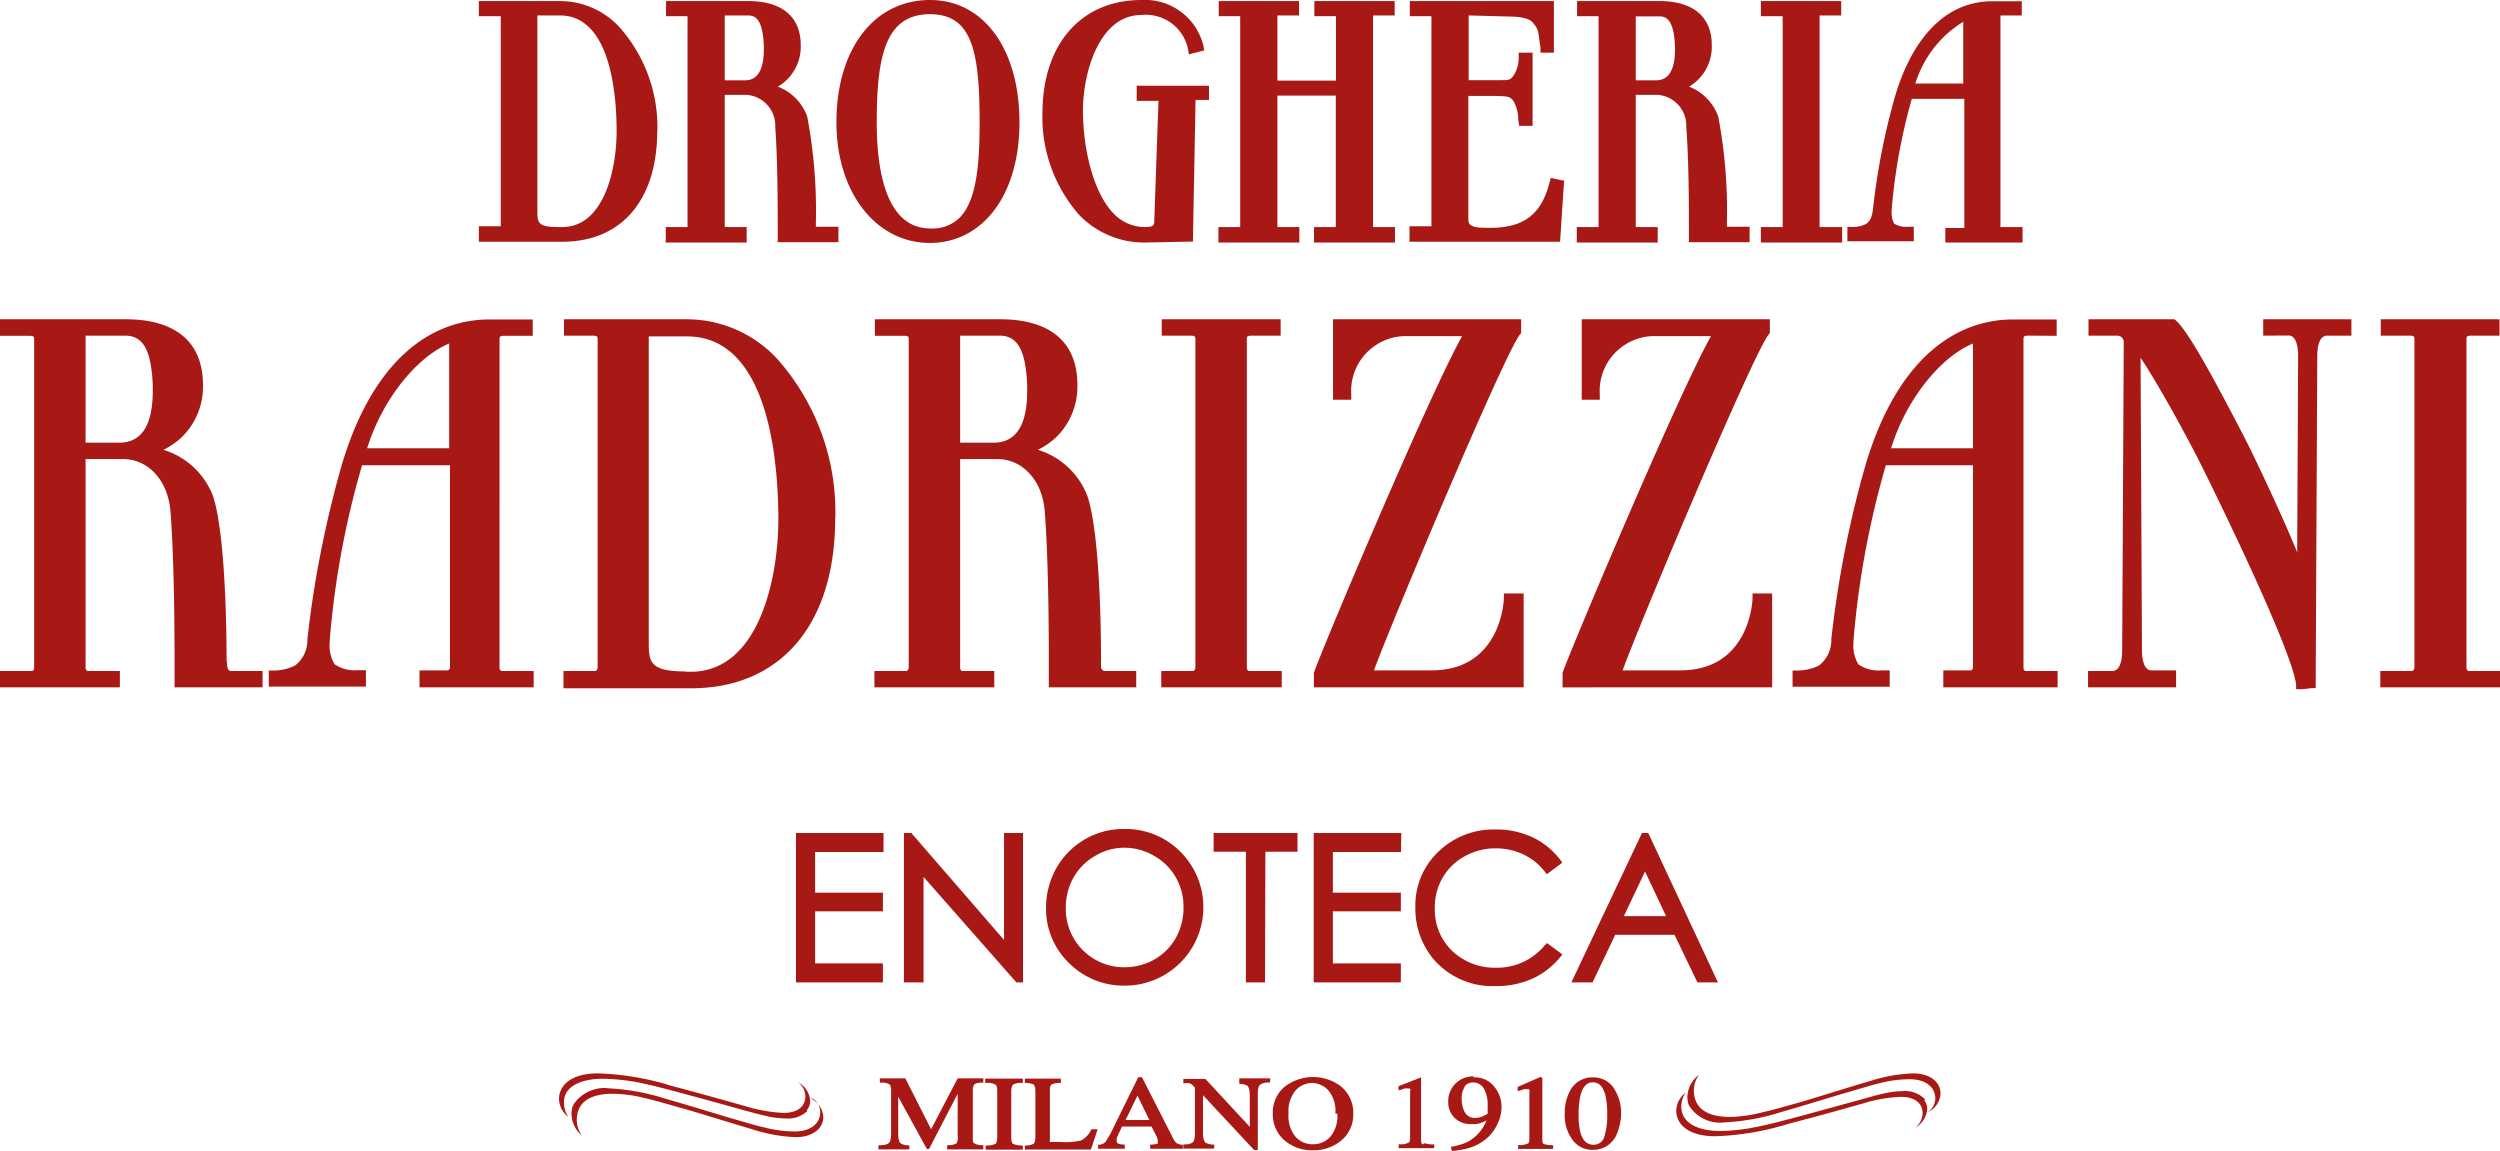 <svg xmlns="http://www.w3.org/2000/svg" viewBox="0 0 161.85 74.54"><defs><style>.cls-1{fill:#a81916;}</style></defs><title>Risorsa 4</title><g id="Livello_2" data-name="Livello 2"><g id="Livello_1-2" data-name="Livello 1"><path class="cls-1" d="M100.06,61.16l.09-.11,1,.74-.1.12a5,5,0,0,1-1.8,1.43,5.69,5.69,0,0,1-2.4.5,5.06,5.06,0,0,1-4-1.69,5.13,5.13,0,0,1-1.22-3.44,4.78,4.78,0,0,1,1.48-3.56,5.15,5.15,0,0,1,3.72-1.45,5.53,5.53,0,0,1,2.44.53,4.92,4.92,0,0,1,1.79,1.5l.08.12-1,.75-.09-.12a3.86,3.86,0,0,0-1.42-1.16,4.21,4.21,0,0,0-1.81-.4,4.06,4.06,0,0,0-2,.52,3.68,3.68,0,0,0-1.43,1.39,3.82,3.82,0,0,0-.5,2A3.69,3.69,0,0,0,94,61.55a4,4,0,0,0,2.86,1.1,4,4,0,0,0,3.18-1.49m-9.34-6H86.29v2.63h4.4V59h-4.4v3.37h4.4V63.6H85.05V53.93h5.67Zm-8.8,8.44H80.66V55.14H78.57V53.93H84v1.21H81.92ZM69,58.81a3.77,3.77,0,0,0,3.79,3.81,3.92,3.92,0,0,0,1.94-.5,3.71,3.71,0,0,0,1.39-1.39,4,4,0,0,0,.5-2,3.8,3.8,0,0,0-.5-1.93,3.67,3.67,0,0,0-1.4-1.39,3.82,3.82,0,0,0-1.93-.53,3.68,3.68,0,0,0-1.89.53,3.76,3.76,0,0,0-1.4,1.4,4,4,0,0,0-.5,2m3.82,5a5,5,0,0,1-3.62-1.47,4.88,4.88,0,0,1-1.48-3.56,5.25,5.25,0,0,1,.67-2.58,5,5,0,0,1,1.84-1.86,4.93,4.93,0,0,1,2.52-.67,5,5,0,0,1,3.66,1.46,5.08,5.08,0,0,1-3.59,8.68M59.79,56.77V63.6H58.52V53.93H59l6,6.92V53.93h1.23V63.6h-.43ZM57.2,55.16H52.77v2.63h4.39V59H52.77v3.37h4.39V63.6H51.53V53.93H57.2Zm45.12,15.76a5.33,5.33,0,0,0-.12,1.25,4.43,4.43,0,0,0,.12,1.16c.15.52.43.78.83.78a.7.7,0,0,0,.7-.48,4.37,4.37,0,0,0,.2-1.49,5.07,5.07,0,0,0-.12-1.24c-.15-.56-.41-.83-.81-.83s-.65.28-.8.85m2.23-.35a2.85,2.85,0,0,1,.4,1.5,3.52,3.52,0,0,1-.24,1.25,1.64,1.64,0,0,1-1.6,1.12,1.57,1.57,0,0,1-1.28-.61,2.68,2.68,0,0,1-.53-1.74,3,3,0,0,1,.35-1.48,1.61,1.61,0,0,1,1.49-.86,1.55,1.55,0,0,1,1.41.82m-4.62,3.49a1.82,1.82,0,0,0,.55.08h.07v.24H98.28v-.25h.07a1.14,1.14,0,0,0,.56-.1c.07,0,.1-.15.1-.31v-3a.58.58,0,0,0,0-.2s-.09,0-.13,0a.85.85,0,0,0-.24,0l-.28.1-.11,0v-.25l1.46-.64h.08a.35.35,0,0,1,.06.09v4c0,.2.08.24.11.25m-5.12-3.73a1.34,1.34,0,0,0-.21.82,1.87,1.87,0,0,0,.2.85.73.73,0,0,0,.71.36,1.14,1.14,0,0,0,.49-.12c.24-.1.28-.16.28-.17a1.53,1.53,0,0,0,0-.21c0-.14,0-.25,0-.34a2,2,0,0,0-.25-1.06.79.79,0,0,0-.71-.39.67.67,0,0,0-.54.26m.59-.59a1.6,1.6,0,0,1,1.34.6,2.07,2.07,0,0,1,.47,1.32,2.55,2.55,0,0,1-.22,1,2.86,2.86,0,0,1-.64.94,3.15,3.15,0,0,1-1.24.71,6,6,0,0,1-1.06.19H94l-.08-.27H94a6.55,6.55,0,0,0,.65-.17,2.21,2.21,0,0,0,.72-.38A2.58,2.58,0,0,0,96,73a3,3,0,0,0,.24-.47,2.09,2.09,0,0,1-.65.24,2.46,2.46,0,0,1-.37,0,1.42,1.42,0,0,1-1.07-.42,1.37,1.37,0,0,1-.39-1,1.59,1.59,0,0,1,1.66-1.66m-3.19,4.32a1.76,1.76,0,0,0,.55.08h.07v.24H90.55v-.25h.08a1.08,1.08,0,0,0,.55-.1c.07,0,.11-.15.11-.31v-3a.35.35,0,0,0,0-.2s-.08,0-.13,0a.79.79,0,0,0-.23,0l-.29.1-.1,0v-.25L92,69.75H92s0,.06,0,.09v4c0,.2.08.24.11.25m-5.66-2a2.06,2.06,0,0,0-.47-1.52A1.52,1.52,0,0,0,85,70.11a1.48,1.48,0,0,0-1.12.48,2.12,2.12,0,0,0-.46,1.51,2.09,2.09,0,0,0,.46,1.5,1.48,1.48,0,0,0,1.12.48,1.5,1.5,0,0,0,1.11-.47,2.08,2.08,0,0,0,.47-1.51m.23-1.77a2.2,2.2,0,0,1,.8,1.77,2.17,2.17,0,0,1-.83,1.78,2.79,2.79,0,0,1-1.78.59,2.71,2.71,0,0,1-1.85-.65,2.22,2.22,0,0,1-.75-1.72,2.17,2.17,0,0,1,.8-1.77,3,3,0,0,1,3.61,0m-6.58-.25v-.27h2v.27H82.1a.88.88,0,0,0-.54.16c-.06.06-.13.21-.13.62v3.59h-.24l-3.31-3.55v2.41c0,.43.09.59.16.66a1,1,0,0,0,.5.13h.07v.26h-2v-.27h.07c.37,0,.52-.11.57-.17s.11-.2.11-.62V70.41l-.08-.08a.71.71,0,0,0-.26-.2,1.22,1.22,0,0,0-.33,0h-.08v-.28h1.43l2.87,3.1v-2c0-.43-.09-.6-.16-.66a1,1,0,0,0-.51-.12Zm-5.82,2.43-.77-1.58-.77,1.58ZM76.16,74a.8.8,0,0,0,.35.11h.07v.26H74.46v-.27h.07a1.47,1.47,0,0,0,.42-.06s0,0,0-.11a.37.37,0,0,0,0-.15,1.06,1.06,0,0,0-.1-.26l-.3-.59H72.64c-.19.41-.31.66-.34.75a.66.66,0,0,0,0,.2.15.15,0,0,0,.11.16,1.17,1.17,0,0,0,.34.06h.07v.27H71.09v-.26h.07a.65.65,0,0,0,.4-.17,6.31,6.31,0,0,0,.5-.89l1.63-3.31h.24l1.95,3.82a1.46,1.46,0,0,0,.28.44m-5.47-.89.37,0-.43,1.31H66.35v-.26h.07a1.07,1.07,0,0,0,.51-.12s.1-.11.1-.41v-3c0-.26-.06-.36-.1-.4s-.18-.1-.51-.12h-.07v-.28h2.33v.28h-.07a1.14,1.14,0,0,0-.53.1c-.08.06-.11.18-.11.38v3.2a.26.26,0,0,0,0,.14.23.23,0,0,0,.13,0h.54A4.4,4.4,0,0,0,70,73.83a1.56,1.56,0,0,0,.66-.72m-6.88-3v-.28h2.44v.28h-.07a1.07,1.07,0,0,0-.57.11s-.11.14-.11.41v3c0,.3.06.39.11.42a1.3,1.3,0,0,0,.57.11h.07v.27H63.81v-.27h.07a1.43,1.43,0,0,0,.58-.11s.1-.12.1-.42v-3c0-.27-.06-.37-.11-.41a1,1,0,0,0-.57-.11Zm-3.5,3L62,69.81h1.66v.28h-.07c-.34,0-.46.07-.51.12s-.1.14-.1.4v3c0,.27,0,.37.1.41a1,1,0,0,0,.51.12h.07v.27H61.32v-.27h.07a1.08,1.08,0,0,0,.54-.12A.82.82,0,0,0,62,73.5V70.81l-1.85,3.57H60L58.15,71v2.36c0,.43.08.59.16.66a.91.91,0,0,0,.49.13h.07v.26h-2v-.27H57c.38,0,.52-.11.57-.17s.12-.2.12-.62V70.61c0-.27-.06-.37-.11-.41a1,1,0,0,0-.55-.11h-.07v-.28h1.65Zm-7.81-2a1.4,1.4,0,0,1,.83,1.2c0,.82-.79,1.31-1.76,1.31a10.23,10.23,0,0,1-2.8-.5c-1.52-.44-3.72-1.14-4.6-1.38s-1.72-.5-2.44-.66a8.69,8.69,0,0,0-2-.27c-1.59,0-2.36.6-2.36,1.72a1.75,1.75,0,0,0,.34,1A1.89,1.89,0,0,1,37,72.11a1.94,1.94,0,0,1,.06-.46l.1-.19a2.4,2.4,0,0,1,2.28-1,14.57,14.57,0,0,1,3.67.68c1.59.45,3.1.93,4.41,1.31.71.2,1.33.4,2,.55a7.93,7.93,0,0,0,1.91.25c1.15,0,1.67-.59,1.67-1.24a1,1,0,0,0-.5-.89M39,69.84c-1.22,0-2.52.41-2.49,1.56a1.6,1.6,0,0,0,.29.91,1.5,1.5,0,0,1-.61-1.15c0-.88.76-1.67,2.53-1.67a17.91,17.91,0,0,1,4.76.81c2,.53,3.66,1,4.83,1.33a10,10,0,0,0,2.41.42c.82,0,1.42-.34,1.42-1.09a1.2,1.2,0,0,0-.47-.9,1.49,1.49,0,0,1,.78,1.23.81.81,0,0,1-.12.44l-.08.12,0,.09a1.81,1.81,0,0,1-1.38.47,6,6,0,0,1-1.22-.15c-.42-.09-.84-.21-1.23-.31-1-.28-2.64-.74-4-1.1-1-.27-1.91-.52-2.8-.71a13,13,0,0,0-2.6-.3m85.56,1.39.07.12a.83.83,0,0,1,.12.44A1.52,1.52,0,0,1,124,73a1.24,1.24,0,0,0,.47-.9c0-.76-.6-1.09-1.42-1.09a9.63,9.63,0,0,0-2.41.42c-1.17.33-2.8.79-4.83,1.32a17.91,17.91,0,0,1-4.76.81c-1.77,0-2.53-.79-2.53-1.66a1.51,1.51,0,0,1,.61-1.16,1.56,1.56,0,0,0-.28.91c0,1.15,1.26,1.57,2.48,1.57a12.3,12.3,0,0,0,2.6-.31c.89-.18,1.81-.44,2.81-.7l4-1.1c.4-.11.81-.23,1.24-.32a5.8,5.8,0,0,1,1.21-.15,1.81,1.81,0,0,1,1.38.47l.06.08Zm-.72-1.74c1,0,1.77.49,1.77,1.32a1.41,1.41,0,0,1-.84,1.2,1.07,1.07,0,0,0,.5-.9c0-.65-.52-1.24-1.67-1.24a7.93,7.93,0,0,0-1.91.25c-.62.15-1.24.35-1.94.55-1.32.38-2.83.86-4.41,1.31a14.29,14.29,0,0,1-3.68.68,2.39,2.39,0,0,1-2.28-1l-.1-.19a2,2,0,0,1-.06-.47,1.87,1.87,0,0,1,.76-1.42,1.69,1.69,0,0,0-.34,1c0,1.12.78,1.73,2.36,1.73a8.74,8.74,0,0,0,2-.28c.72-.16,1.52-.39,2.44-.65s3.08-.95,4.6-1.39a10.23,10.23,0,0,1,2.8-.5m-79.44-26h.29c4.49,0,5.68-6.21,5.68-9.84s-.57-11.87-5.91-11.87H42V41.47c0,1.35,0,2,2.41,2m9.66-9.91c0,6.87-3.53,11-9.34,11H36.48V43.44h2.09s.12-.09.12-.21V22c0-.2,0-.27-.32-.27H36.51V20.67h8a8,8,0,0,1,5.74,2.49,14.92,14.92,0,0,1,3.83,10.37m-25-11.29c-2.15.89-4.36,3.7-5.31,6.78h5.31ZM21.66,43a2.31,2.31,0,0,0,1.5.39h.53v1.06H17.4V43.41h.35a3.1,3.1,0,0,0,1.36-.33,2.06,2.06,0,0,0,.79-1.7,69.07,69.07,0,0,1,2.2-11.19c1.79-6.13,5.21-9.51,9.62-9.51h2.77v1.06H32.66c-.32,0-.32.07-.32.27V43.24a.21.21,0,0,0,.13.2h2.08V44.5l-7.39,0V43.4H29a.2.2,0,0,0,.13-.2V30.12H23.44a56.84,56.84,0,0,0-2.09,11.29v.13A2.35,2.35,0,0,0,21.66,43M5.54,28.66H7.72c1.44,0,2.17-1.13,2.17-3.35v-.37c-.09-2.25-.62-3.21-1.78-3.21H5.54ZM14.72,43.2a.32.32,0,0,0,.19.24H17V44.5h-5.7V43.07c0-1.47,0-6.51-.26-9.93-.15-2-1.41-3.42-3.09-3.42H5.54V43.23c0,.12.09.21.13.21H7.76V44.5H0V43.44H2.09a.23.23,0,0,0,.12-.21V22c0-.19,0-.26-.32-.26H0V20.67H8.14c3.25,0,5,1.5,5,4.24a4.56,4.56,0,0,1-1.37,3.39,4.85,4.85,0,0,1-1.19.82,5,5,0,0,1,3.23,3.05c.79,2.53.86,8.72.86,10.56Zm86.44,1.3v-.93c.3-1,7.52-18.13,9.61-21.81h-3.56a3.55,3.55,0,0,0-3.64,3.77v.35H102.4V20.67h12.18v.89l-.08.1c-1,1.24-8.34,18.67-9.45,21.74h3.73c4.46,0,4.67-4.44,4.68-4.63v-.35h1.27V44.5Zm-2.52-6.08V44.5H85.06l0-.93c.29-1,7.51-18.13,9.6-21.81H91.12a3.55,3.55,0,0,0-3.64,3.77v.35H86.3V20.67H98.48v.89l-.08.1c-1,1.24-8.33,18.67-9.45,21.74h3.73c4.46,0,4.67-4.44,4.68-4.63v-.35ZM66.5,25.31v-.37c-.09-2.25-.62-3.21-1.78-3.21H62.16v6.93h2.17c1.44,0,2.17-1.13,2.17-3.35m-1.94,4.41h-2.4V43.23c0,.12.08.21.12.21h2.09V44.5H56.61V43.44H58.7s.13-.09.13-.21V22c0-.2,0-.26-.32-.26H56.64V20.67h8.11c3.26,0,5,1.5,5,4.24a4.56,4.56,0,0,1-1.37,3.39,4.67,4.67,0,0,1-1.19.82,5,5,0,0,1,3.23,3.05c.8,2.53.86,8.72.86,10.56v.47a.34.34,0,0,0,.19.24h2.09V44.5H67.9V43.07c0-1.47,0-6.51-.26-9.93-.14-2-1.41-3.42-3.08-3.42m63.17-7.48c-2.15.89-4.36,3.7-5.3,6.78h5.3Zm3.59-.51c-.32,0-.32.07-.32.27V43.24c0,.11.08.2.12.2h2.09V44.5l-7.4,0V43.4h1.8a.21.21,0,0,0,.12-.2V30.12h-5.64A57.57,57.57,0,0,0,120,41.41v.13a2.35,2.35,0,0,0,.31,1.47,2.31,2.31,0,0,0,1.5.39h.53v1.06h-6.29V43.41h.35a3.14,3.14,0,0,0,1.37-.33,2.09,2.09,0,0,0,.79-1.7,67.84,67.84,0,0,1,2.19-11.19c1.79-6.13,5.21-9.51,9.62-9.51h2.78v1.06Zm15.2,0V20.67h5.71v1.06h-1.57c-.42,0-.64.47-.64,1.36,0,.2-.1,20.06-.1,21.14v.32l-.31,0a6.27,6.27,0,0,1-.64.07h-.32l0-.31c-.34-2.55-6-13.93-6.25-14.41-.91-1.81-2.77-5.19-3.82-6.74l.09,18.87c0,.23,0,1.37.61,1.37h1.6V44.5h-5.7V43.44h1.56c.43,0,.65-.48.65-1.37,0-.19.1-18.79.1-19.88a.42.42,0,0,0-.42-.46h-1.86V20.67h.36l2.85,0h2.37l.1.1c.84.76,2.56,4,4.13,7l.12.23c.67,1.27,2.53,5.19,3.58,7.75l.06-12.67c0-.23,0-1.36-.62-1.36Zm13.24,21.71h2.09V44.5H154.1V43.44h2.08s.13-.09.13-.21V22c0-.2,0-.27-.32-.27h-1.86V20.67h7.69v1.06H160c-.32,0-.32.07-.32.27V43.23a.23.23,0,0,0,.12.21m-76.82,0V44.5H75.18V43.44h2.09s.12-.09.12-.21V22c0-.2,0-.27-.32-.27H75.21V20.67h7.7v1.06H81.05c-.33,0-.33.07-.33.27V43.23c0,.12.09.21.13.21ZM84.12,14.7v1H78.88v-1h1.41V1.05s0,0-.08,0H78.9V.07h5.2V1H82.7V5.22h3.79V1.05s0,0-.08,0H85.09V.07h5.2V1h-1.4V14.7h1.42v1H85.07v-1h1.41V6.19H82.7V14.7ZM108.44,3.18V3c-.07-1.71-.56-1.94-1-1.94H105.9V5.2h1.27c.31,0,1.27,0,1.27-2M107.32,14.7v1h-5.24v-1h1.41V1.05s0,0-.08,0H102.1V.07h5.34c2.15,0,3.38,1,3.38,2.85a3,3,0,0,1-1.47,2.69,3.25,3.25,0,0,1,1.89,1.94,32.61,32.61,0,0,1,.56,6.83v.3l1.47,0v1h-3.93V14.6c0-.94,0-4.18-.17-6.38a2,2,0,0,0-1.85-2.08H105.9V14.7Zm-6.06-3L101,15.65H91.25v-1h1.42V1.05s0,0-.07,0H91.27V.07h9.33V3.41h-.87l0-.31-.07-.49c-.09-.68-.1-.75-.42-1.14s-1.19-.39-1.57-.4L95.08,1V5.19l1.67,0h.33c.62,0,.67,0,.89-.27a2.1,2.1,0,0,0,.35-1.19l0-.32h.9V8.15h-.87l-.06-.42A2.41,2.41,0,0,0,98,6.57c-.24-.33-.35-.34-1.25-.36l-1.69,0,0,6.68c0,.27,0,.51,0,.73s0,.3,0,.43c0,.47,0,.7,1.24.7h.15c2.19,0,3.31-.85,3.85-2.87l.1-.36ZM49.45,3.18V3C49.39,1.24,48.9,1,48.44,1H46.92V5.2h1.27c.31,0,1.26,0,1.26-2M48.34,14.7v1H43.1v-1h1.41V1.05s0,0-.08,0H43.12V.07h5.34c2.14,0,3.38,1,3.38,2.85a3,3,0,0,1-1.48,2.69,3.24,3.24,0,0,1,1.9,1.94,32.61,32.61,0,0,1,.56,6.83v.3l1.46,0v1H50.35V14.6c0-.94,0-4.18-.16-6.38a2,2,0,0,0-1.86-2.08H46.92V14.7Zm25.86,1a5.84,5.84,0,0,1-4.31-1.76,9.58,9.58,0,0,1-2.4-6.7C67.52,2.84,70,0,73.9,0a3.89,3.89,0,0,1,4,2.93l.07.33-1,.26-.07-.4a2.79,2.79,0,0,0-3-2.15c-2.77,0-3.79,3.8-3.79,6.18s.63,5.29,2,6.69a2.79,2.79,0,0,0,2,.86c.62,0,.62-.14.62-.49L75,6.53a.08.08,0,0,0-.07,0H73.59V5.55h4.68v.92H77.4l-.17,9.17Zm45.06-1v1H114v-1h1.41V1.05s0,0-.08,0H114V.07h5.2V1h-1.4V14.7ZM34.79,13.57c0,.87,0,1.13,1.41,1.13h.19c2.78,0,3.53-3.9,3.53-6.19S39.56,1,36.25,1H34.79Zm7.76-5.1c0,4.49-2.32,7.18-6.14,7.18H31v-1h1.42V1.05s0,0-.08,0H31V.07h5.28a5.25,5.25,0,0,1,3.78,1.64,9.75,9.75,0,0,1,2.5,6.76M62.12,14.1c1.14-1.13,1.3-3.64,1.3-6.18,0-4.63-.5-7-3.21-7-2.87,0-3.45,2.67-3.45,7,0,3.12.6,6.85,3.45,6.87a2.51,2.51,0,0,0,1.91-.69m-1.91,1.63c-3.51,0-6.06-3.28-6.06-7.81C54.15,3.18,56.58,0,60.21,0,63.69,0,66,3.18,66,7.92s-2.4,7.81-5.82,7.81M127.1,1.41a7.14,7.14,0,0,0-3.1,4h3.1Zm-3.2,13.27v.94h-4.3v-.93H120a1.72,1.72,0,0,0,.8-.19c.28-.19.4-.45.46-1a44.37,44.37,0,0,1,1.41-7.21c1.17-4,3.41-6.21,6.31-6.21h1.91V1h-1.38V14.7h1.43v1l-5,0v-.94h1.23V6.4h-3.4a37.51,37.51,0,0,0-1.3,7.13v.09a1.53,1.53,0,0,0,.16.86,1.46,1.46,0,0,0,.87.2ZM111.22,63.6h-1.33l-1.48-3.08h-3.84L103.1,63.6h-1.37l4.57-9.67h.41Zm-3.36-4.29-1.36-2.89-1.37,2.89Z"/></g></g></svg>